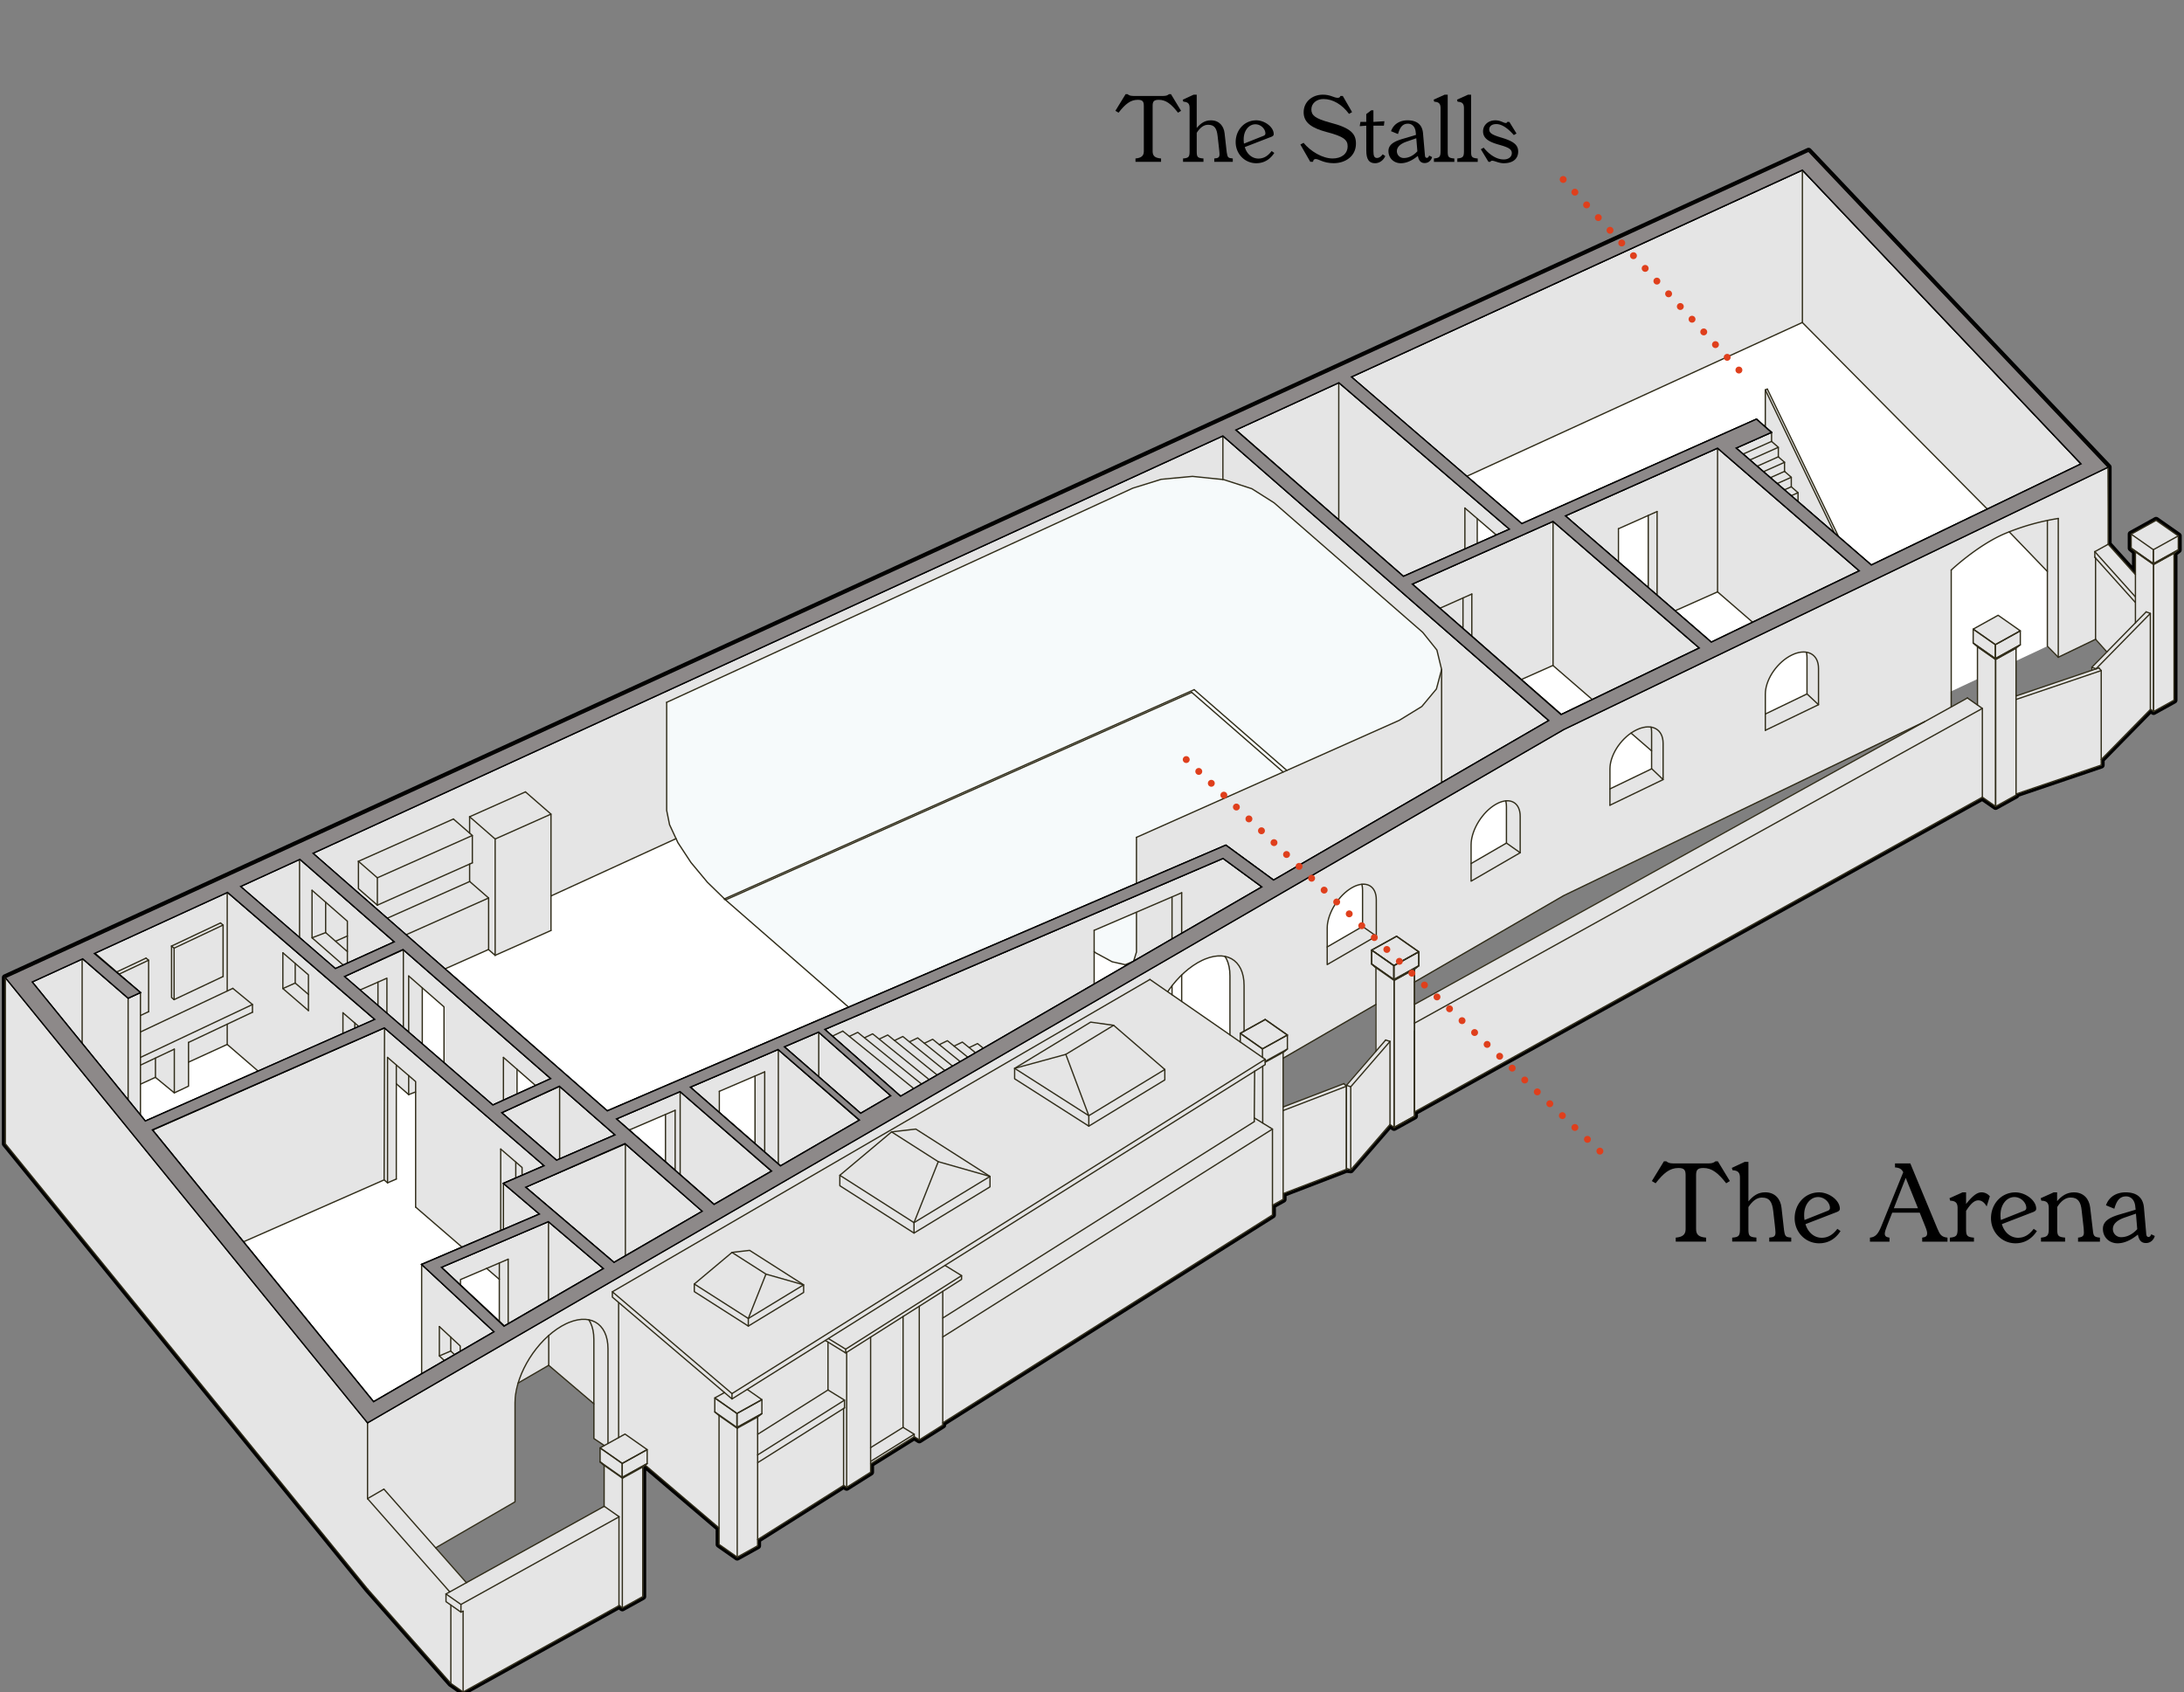 <svg xmlns="http://www.w3.org/2000/svg" viewBox="0 0 2530 1960.28"><rect x="0" y="0" width="2530" height="1960.28" fill="#808080" stroke="none"/><defs><style>.cls-1{isolation:isolate;}.cls-2{mix-blend-mode:multiply;}.cls-3{fill:#fff;}.cls-4{fill:#e5e5e5;}.cls-5{fill:#f6fafb;}.cls-10,.cls-11,.cls-6,.cls-7,.cls-9{fill:none;}.cls-6{stroke:#312d1a;stroke-linejoin:round;}.cls-10,.cls-11,.cls-6,.cls-9{stroke-linecap:round;}.cls-6,.cls-7,.cls-8{stroke-width:1.5px;}.cls-7,.cls-8{stroke:#000;}.cls-10,.cls-11,.cls-7,.cls-8,.cls-9{stroke-miterlimit:10;}.cls-8{fill:#8d8989;}.cls-10,.cls-11,.cls-9{stroke:#df3f1c;stroke-width:8px;}.cls-10{stroke-dasharray:0 20.02;}.cls-11{stroke-dasharray:0 20;}</style></defs><g class="cls-1"><g id="groundoutine"><g class="cls-2"><path d="M2095.08,175.23l347.07,366v89.34l31.59,35.12V639.23L2468.8,635v-16.2l28.88-16,25.7,18V637l-4.94,3.83V811.18l-23.66,13.11-3.62-2.54L2434.1,880v6.43l-98.66,33.47v1.29l-23.66,13.12-15.37-10.69-657.79,364.61V1293L1615,1306.15l-4.78-3.34-45.43,52.47-5-.61-73.34,28.18v6.62l-12.36,6.85v11.24l-381.93,240.86V1651L1065,1668.12l-5.93-3.65-50.46,31.5,0,9.61-27.74,17.49-3.58-2.2-99.56,62.78v7.22L854,1804l-21-14.74.06-19-85.72-73-2.72,2.45v150l-23.66,13.11-3.67-2.75-180.78,100.2-14.19-9.94-96.52-109.46L6.17,1325.07V1132.61L2095.08,175.23m0-4a4,4,0,0,0-1.67.37L4.5,1129a4,4,0,0,0-2.33,3.64v192.46a4,4,0,0,0,.9,2.52L422.65,1843.4l.11.13L519.28,1953a3.86,3.86,0,0,0,.71.63l14.18,9.94a4,4,0,0,0,4.24.22l178.51-99,1.6,1.2a4,4,0,0,0,2.4.8,4.09,4.09,0,0,0,1.94-.5l23.65-13.11a4,4,0,0,0,2.07-3.5v-146.1L829,1772.09l0,17.13a4,4,0,0,0,1.7,3.29l21,14.74a4,4,0,0,0,2.3.73,4.09,4.09,0,0,0,1.94-.5l23.66-13.12a4,4,0,0,0,2.06-3.49v-5l95.58-60.28,1.46.9a4.07,4.07,0,0,0,2.1.59,4,4,0,0,0,2.13-.61l27.75-17.5a4,4,0,0,0,1.86-3.38v-7.39l46.48-29,3.82,2.35a4,4,0,0,0,4.23,0l27.18-17.14a4,4,0,0,0,1.86-3.38v-.35L1476.18,1411a4,4,0,0,0,1.87-3.39v-8.88l10.3-5.71a4,4,0,0,0,2.06-3.5v-3.87l69.85-26.84,4,.49.48,0a4,4,0,0,0,3-1.39l43.08-49.74,1.82,1.28a4,4,0,0,0,4.23.22l23.66-13.11a4,4,0,0,0,2.06-3.49v-2.48l653.55-362.26,13.33,9.26a4,4,0,0,0,4.22.21l23.66-13.12a3.93,3.93,0,0,0,1.68-1.79l96.32-32.67a4,4,0,0,0,2.72-3.79v-4.8L2491.64,827l.85.59a4,4,0,0,0,2.29.73,4.06,4.06,0,0,0,1.94-.5l23.66-13.11a4,4,0,0,0,2.06-3.5V642.82l3.39-2.63a4,4,0,0,0,1.55-3.16v-16.2a4,4,0,0,0-1.7-3.28l-25.7-18a4,4,0,0,0-2.3-.72,4,4,0,0,0-1.94.5l-28.88,16a4,4,0,0,0-2.06,3.5V635a4,4,0,0,0,1.41,3.05l3.53,3v14.16L2446.15,629v-87.8a4,4,0,0,0-1.1-2.75L2098,172.48a4,4,0,0,0-2.9-1.25Z"/></g></g><g id="ground-floor"><polyline class="cls-3" points="2371.73 748.64 2069.15 890.71 1398.86 1234.49 804.3 1536.31 669.19 1489.31 432.75 1623.95 37.3 1137.67 200.21 1078.94 356.29 984.49 2106.6 194.82 2203.36 304.55 2405.94 508.07 2371.73 748.64"/></g><g id="lower-fill"><g class="cls-2"><path class="cls-4" d="M2498.13,602.94l-28.88,16v16.2l4.94,4.19v26.44l-31.59-35.12-1.44-89.45-346.08-366L6.36,1132.61,6.22,1325l420,516,96.52,109.47,14.19,9.93,180.78-100.2,3.67,2.75L745,1849.83v-150l2.72-2.45,85.73,73-.06,19,21,14.74L878.11,1791v-7.22L977.67,1721l3.58,2.2,27.74-17.49v-9.61l50.47-31.5,5.93,3.65,27.17-17.14v-2.56l381.93-240.86v-11.24l12.36-6.85V1383l73.34-28.17,5,.6,45.43-52.47,4.78,3.34,23.66-13.11v-4.83l657.79-364.61,15.37,10.69,23.66-13.12V920l98.66-33.47v-6.43l57.06-58.23,3.62,2.54,23.66-13.11V641l4.94-3.83v-16.2ZM489.42,1144.7l24.94,22.15-.36,64.48-24.58-22.4ZM162.7,1292v-36l17.36-7.81,21.87,18,16.45-7.94v-27.61L262.94,1210l36.35,31.15-130.71,57.54Zm325.75,299.69L431.76,1624,282.34,1438.7l162.93-71.76,4,3.42,9.7-4.4-.82-110.36,14.33,12.53,8.31-3,.73,133.33,53.76,46.43L488.45,1465Zm74.2-122.26,14.8,12.77v48.45l-45-41.86v-6.34Zm137.62,228.33.05,47.29-159.59,88.67-35.58-40.36,91.91-53.27v-114.8l.25-5.8.45-4,1.07-6,1.53-6.07.33-1,35.23-20.6,52.45,44.7,0,40.2,11.92,8-4.75,2.88v16.2ZM598,1267.44v-28.62l21.54,18.84Zm172,78.83-24.79-21.91-15-15,39.82-18.25Zm103.75-21.42-41.4-36v-24.45l41.4-17.78ZM702.39,1287l-188-164.44,50.56-22.44,7.68,6.69,64.68-28.8.33-18.85v-21.26l144.88-66.4,2.17,4.66,15.08,23,19,22.85,21.07,20.54-.91-.76,143.15,125.13Zm565.1-146.89v-37.55l3.49,2,17.07,9.75,14.82,3.23,10.1-3.77Zm156.65,58.75-72.13-50,1.49-2.24,4.06-5.42,4.32-5.17,4.56-4.89,4.79-4.55,5-4.2,5.15-3.78,5.3-3.35,5.3-2.8,3.45-1.52,5-1.78,4.85-1.18,4.64-.6,4.4,0,3.94.51.21,0,1.76,3.17,1.67,4.14,1.23,4.61.75,5.06.25,5.52Zm112.65-123.55.14-3.06.23-2.09.57-3.17.8-3.2,1-3.21,1.25-3.21,1.45-3.18,1.65-3.14,1.82-3.06,2-3,2.14-2.86,2.28-2.74,2.41-2.58,2.53-2.4,2.62-2.22,2.72-2,2.8-1.76,2.8-1.48,1.82-.8,2.66-.94,2.56-.63,1.83-.23.32,1.19.39,2.68.14,2.9v42.1l-41,23.74Zm22.23,182-2.83-1.93-70.44,27v-56.48l107.36-62.17.14,54.09Zm464-854.07,64.41-29.5,214.26,216.13-134.57,64.65-37.8-32.73-83-171-2.31,1-.09,42.66-9.81-8.92L1762.26,606.57l-61.63-54.86Zm69.65,358.55v42.09l-48.27,23.27V803.9l.15-3.06.26-2.07.61-3.13.87-3.16,1.12-3.16,1.35-3.13,1.57-3.1,1.78-3,2-2.95,2.15-2.86,2.32-2.74,2.47-2.6,2.61-2.44,2.73-2.26,2.85-2.06,2.95-1.85,3-1.6,3-1.32,2-.7,2.88-.78,2.77-.48,2.65-.17,2.52.12.91.15.17.61.43,2.7Zm-63.35-40.9-47.85,23.07-42-36.28,49.26-21.94ZM1874,863.86l2.15-2.85,2.32-2.74,2.47-2.6,2.61-2.44,2.73-2.26,2.48-1.8,23.82,20.65V890.6l-48.27,23.27v-23.2l.15-3.06.25-2.07.62-3.14.87-3.15,1.12-3.16,1.35-3.13,1.57-3.1,1.78-3ZM1873.94,651V612.66l34.51-15.48v83.43Zm-30.12,159.27L1808,827.55l-46.24-40.44L1798.43,771ZM1712.43,951.35l2-3,2.14-2.86,2.28-2.73,2.41-2.58,2.53-2.41,2.62-2.21,2.72-2,2.8-1.77,2.8-1.47,1.82-.81,2.66-.94,2.56-.62,1.83-.24.32,1.2.39,2.67.14,2.91v42.1l-41,23.74V978.67l.14-3.07.23-2.08.57-3.17.8-3.2,1-3.22,1.25-3.21,1.45-3.18,1.65-3.13Zm-1.82-321.78V600.72l22.12,19ZM1638,1163.51v-25.86l172.46-100L2229,835.89ZM2422.61,773v3.46l-87.83,29.82V750.94l5-4-.19-16.2L2314,712.78l-28.89,16-.35,16.19,5.49,4.61-.2,67.08-11.59-8-18.81,10.25V660.32s30.4-28.68,62-42.18c1.72-.74,3.45-1.45,5.16-2.13L2371,662l-.11,86.46,12.69,12.86,43.27-20.55L2440,755.16Z"/></g></g><g id="cove"><polygon class="cls-5" points="1664.53 753.07 1648.13 732.62 1475.89 582.48 1450.16 566.19 1417.6 555.66 1381.42 551.9 1345.14 555.31 1312.33 565.52 772.3 813.69 772.3 938.87 775.64 955.46 785.32 976.25 800.4 999.2 819.41 1022.05 839.13 1041.39 983.05 1166.85 1316.5 1023.62 1316.5 970.11 1486.44 894.43 1620.92 834.54 1647.06 818.5 1663.97 798.21 1669.99 775.67 1664.53 753.07"/><polygon class="cls-5" points="1267.49 1102.54 1269.39 1104 1288.39 1114.28 1303.48 1117.63 1313.16 1113.73 1316.5 1102.96 1316.5 1057.44 1266.88 1077.83 1267.49 1102.54"/></g><g id="Lower"><line class="cls-6" x1="6.17" y1="1132.61" x2="2095.08" y2="175.23"/><line class="cls-6" x1="36.76" y1="1137.15" x2="2087.93" y2="197.07"/><line class="cls-6" x1="1699.05" y1="551.82" x2="2087.69" y2="373.7"/><line class="cls-6" x1="638.27" y1="1037.99" x2="783.15" y2="971.59"/><line class="cls-6" x1="218.39" y1="1230.54" x2="263.21" y2="1210"/><line class="cls-6" x1="163.03" y1="1255.92" x2="180.06" y2="1248.11"/><polyline class="cls-6" points="1352.67 1148.98 1354.16 1146.75 1358.22 1141.32 1362.54 1136.15 1367.1 1131.27 1371.89 1126.71 1376.86 1122.52 1382.01 1118.73 1387.31 1115.38 1392.61 1112.59 1396.06 1111.06 1401.1 1109.29 1405.95 1108.1 1410.59 1107.51 1414.99 1107.48 1418.93 1107.99 1419.14 1108.02 1423 1109.1 1426.56 1110.73 1429.79 1112.88 1432.66 1115.54 1435.16 1118.71 1437.26 1122.37 1438.93 1126.51 1440.15 1131.12 1440.91 1136.18 1441.16 1141.7 1441.16 1194.7"/><line class="cls-6" x1="425.76" y1="1648.42" x2="425.76" y2="1736.21"/><polyline class="cls-6" points="2442.15 541.21 2297.77 610.8 2260.34 628.84 2045.01 732.63 2040.55 734.78 1835.61 833.56 1815.52 843.24 1811.42 845.22 1745.1 883.66 1739.7 886.79 1733.7 890.27 1594.33 971.06 1578.41 980.28 1573.01 983.42 1567.01 986.9 1561.26 990.23 1555.64 993.49 1389.4 1089.84 1382.84 1093.65 1376.76 1097.17 1370.96 1100.54 720.78 1477.41 685.37 1497.94 672.38 1505.47 616.62 1537.79 598.67 1548.19 596.61 1549.39 444.04 1637.83 425.76 1648.42"/><line class="cls-6" x1="635.47" y1="1581.86" x2="600.24" y2="1602.28"/><polyline class="cls-6" points="1357.71 1087.8 655.31 1494.95 432.75 1623.95"/><polyline class="cls-6" points="2410.73 537.46 2285.47 597.83 1795.88 833.81 1408.49 1058.36 1401.37 1062.49 1392.16 1067.83 1383.64 1072.77 1357.71 1087.8"/><polyline class="cls-6" points="425.76 1648.42 131.21 1286.32 17.17 1146.13 6.17 1132.61"/><polyline class="cls-6" points="425.76 1840.88 6.17 1325.07 6.17 1132.61"/><polyline class="cls-6" points="432.75 1623.95 150.8 1277.34 36.76 1137.15"/><line class="cls-6" x1="2427.54" y1="646.29" x2="2427.54" y2="740.64"/><polyline class="cls-6" points="2095.08 175.23 2429.85 528.24 2442.15 541.21 2442.15 630.55"/><polyline class="cls-6" points="1593.91 1163.68 1537.45 1196.4 1486.41 1225.99"/><polyline class="cls-6" points="2229.68 836 1811.42 1037.6 1638.61 1137.77"/><line class="cls-6" x1="2087.93" y1="197.07" x2="2410.73" y2="537.46"/><line class="cls-6" x1="2087.95" y1="373.71" x2="2302.3" y2="589.93"/><line class="cls-6" x1="2087.94" y1="197.07" x2="2087.94" y2="373.7"/><line class="cls-6" x1="2260.34" y1="660.43" x2="2260.34" y2="819"/><polyline class="cls-6" points="2371.73 602.94 2371.73 688.71 2371.73 748.64 2384.35 761.45"/><line class="cls-6" x1="2427.54" y1="740.64" x2="2384.35" y2="761.45"/><polyline class="cls-6" points="704.31 1672.23 704.31 1657.1 704.31 1562.72 704.05 1557.21 703.3 1552.15 702.08 1547.54 700.41 1543.4 698.31 1539.74 695.81 1536.57 692.94 1533.9 689.71 1531.75 686.15 1530.13 682.29 1529.04 682.08 1529.02 678.14 1528.51 673.74 1528.53 669.1 1529.13 664.25 1530.31 659.21 1532.09 655.76 1533.61 650.46 1536.41 645.16 1539.76 640.01 1543.54 635.03 1547.74 630.25 1552.29 625.69 1557.18 621.37 1562.35 617.31 1567.77 613.55 1573.4 610.1 1579.21 606.98 1585.14 604.23 1591.16 601.87 1597.24 599.91 1603.33 598.38 1609.4 597.31 1615.4 596.87 1619.35 596.61 1625.15 596.61 1739.95 504.7 1793.22"/><line class="cls-6" x1="444.73" y1="1725.21" x2="425.76" y2="1736.21"/><line class="cls-6" x1="2327.51" y1="616.12" x2="2371.73" y2="662.04"/><line class="cls-6" x1="1926.58" y1="903.19" x2="1864.99" y2="932.87"/><line class="cls-6" x1="2106.6" y1="816.42" x2="2045.01" y2="846.11"/><line class="cls-6" x1="2093.28" y1="803.94" x2="2045.01" y2="827.21"/><line class="cls-6" x1="1913.26" y1="890.71" x2="1864.99" y2="913.98"/><polyline class="cls-6" points="699.87 1674.55 687.95 1666.59 687.95 1551.79 687.7 1546.28 686.95 1541.21 685.72 1536.6 684.05 1532.46 682.08 1529.02"/><polyline class="cls-6" points="1418.93 1107.99 1420.9 1111.18 1422.57 1115.32 1423.8 1119.93 1424.55 1125 1424.8 1130.51 1424.8 1198.95"/><polyline class="cls-6" points="1577.56 1024.47 1577.88 1025.66 1578.27 1028.34 1578.41 1031.24 1578.41 1073.34 1537.45 1097.08"/><polyline class="cls-6" points="1744.25 927.85 1744.57 929.04 1744.97 931.72 1745.1 934.62 1745.1 976.72 1704.15 1000.46"/><polyline class="cls-6" points="2384.35 600.66 2384.35 742.55 2384.35 761.45"/><polyline class="cls-6" points="2045.01 846.11 2045.01 827.21 2045.01 804.01 2045.16 800.95 2045.42 798.88 2046.03 795.75 2046.9 792.59 2048.02 789.43 2049.37 786.3 2050.94 783.2 2052.72 780.16 2054.7 777.21 2056.85 774.35 2059.17 771.61 2061.64 769.01 2064.25 766.57 2066.98 764.31 2069.83 762.25 2072.78 760.4 2075.81 758.8 2078.83 757.48 2080.81 756.78 2083.69 756 2086.46 755.52 2089.11 755.35 2091.63 755.47 2092.54 755.62 2094 755.88 2096.21 756.57 2098.25 757.53 2100.09 758.77 2101.74 760.26 2103.17 762.01 2104.37 764.01 2105.32 766.24 2106.02 768.71 2106.45 771.41 2106.6 774.33 2106.6 816.42 2093.28 803.94 2093.28 761.85 2093.14 758.93 2092.71 756.23 2092.54 755.62"/><polyline class="cls-6" points="1864.99 932.87 1864.99 913.98 1864.99 890.78 1865.14 887.72 1865.39 885.65 1866.01 882.51 1866.88 879.36 1868 876.2 1869.35 873.07 1870.92 869.97 1872.7 866.93 1874.68 863.97 1876.83 861.12 1879.15 858.38 1881.62 855.78 1884.23 853.34 1886.96 851.08 1889.81 849.01 1892.76 847.17 1895.78 845.57 1898.81 844.25 1900.79 843.55 1903.67 842.77 1906.44 842.29 1909.09 842.12 1911.61 842.24 1912.51 842.39 1913.98 842.65 1916.19 843.34 1918.23 844.3 1920.07 845.53 1921.72 847.03 1923.15 848.78 1924.34 850.77 1925.3 853.01 1926 855.48 1926.43 858.18 1926.58 861.1 1926.58 903.19 1913.26 890.44 1913.26 848.34 1913.12 845.43 1912.69 842.73 1912.51 842.12"/><polyline class="cls-6" points="1537.45 1117.5 1537.45 1097.08 1537.45 1075.4 1537.59 1072.34 1537.82 1070.25 1538.39 1067.08 1539.19 1063.88 1540.23 1060.67 1541.48 1057.46 1542.93 1054.28 1544.58 1051.14 1546.4 1048.08 1548.39 1045.11 1550.53 1042.25 1552.81 1039.51 1555.22 1036.93 1557.75 1034.53 1560.37 1032.31 1563.09 1030.31 1565.89 1028.55 1568.69 1027.07 1570.51 1026.27 1573.17 1025.33 1575.73 1024.7 1577.56 1024.47 1578.18 1024.39 1580.51 1024.37 1582.7 1024.66 1584.74 1025.23 1586.62 1026.09 1588.32 1027.22 1589.84 1028.63 1591.16 1030.3 1592.27 1032.23 1593.15 1034.42 1593.8 1036.85 1594.19 1039.53 1594.33 1042.43 1594.33 1084.53 1537.45 1117.5"/><polyline class="cls-6" points="1704.15 1020.87 1704.15 1000.46 1704.15 978.78 1704.28 975.72 1704.52 973.63 1705.08 970.46 1705.89 967.26 1706.92 964.05 1708.17 960.84 1709.62 957.66 1711.27 954.52 1713.09 951.46 1715.08 948.49 1717.22 945.63 1719.5 942.89 1721.91 940.31 1724.44 937.91 1727.07 935.69 1729.79 933.69 1732.58 931.93 1735.38 930.45 1737.2 929.65 1739.86 928.71 1742.43 928.08 1744.25 927.85 1744.88 927.77 1747.2 927.75 1749.39 928.04 1751.43 928.61 1753.31 929.47 1755.02 930.6 1756.53 932.01 1757.85 933.68 1758.96 935.61 1759.84 937.8 1760.49 940.23 1760.89 942.9 1761.02 945.81 1761.02 987.91 1704.15 1020.87"/><polyline class="cls-6" points="1315.76 1112.11 1313.16 1113.73 1303.48 1117.63 1288.39 1114.28 1269.39 1104 1267.49 1102.54"/><polyline class="cls-6" points="772.3 813.69 1312.33 565.52 1345.14 555.31 1381.42 551.9 1417.6 555.66 1450.16 566.19 1475.89 582.48 1648.13 732.62 1664.53 753.07 1669.99 775.67 1669.99 908.51"/><line class="cls-6" x1="1380.51" y1="802.08" x2="840.48" y2="1042.59"/><line class="cls-6" x1="1380.51" y1="802.08" x2="1486.44" y2="894.43"/><polyline class="cls-6" points="840.48 1042.59 819.41 1022.05 800.4 999.2 785.32 976.25 775.64 955.46 772.3 938.87 772.3 813.69"/><polyline class="cls-6" points="1669.99 775.67 1663.97 798.21 1647.06 818.5 1620.92 834.54 1486.44 894.43 1316.5 970.11"/><polyline class="cls-6" points="1316.5 1057.44 1316.5 1102.96 1313.16 1113.73"/><line class="cls-6" x1="1316.5" y1="970.11" x2="1316.5" y2="1023.62"/><line class="cls-6" x1="839.13" y1="1041.39" x2="1383.37" y2="799.01"/><line class="cls-6" x1="983.05" y1="1166.85" x2="839.13" y2="1041.39"/><line class="cls-6" x1="1383.37" y1="799.01" x2="1490.67" y2="892.55"/><line class="cls-6" x1="1638.61" y1="1163.62" x2="2279.09" y2="808.61"/><line class="cls-6" x1="2296.41" y1="923.6" x2="1638.62" y2="1288.21"/><line class="cls-6" x1="1638.62" y1="1288.21" x2="1638.62" y2="1194.5"/><polyline class="cls-6" points="2279.09 808.61 2296.41 820.75 2296.41 923.6"/><polyline class="cls-6" points="1638.61 1185.36 2294.73 821.68 2296.41 820.75"/><polyline class="cls-6" points="703.38 1286.98 1420.09 979.12 1475.34 1019.62"/><polyline class="cls-6" points="714.09 1296.34 833.27 1245.15 1357.71 1019.88 1416.83 994.49 1461.81 1027.46"/><line class="cls-6" x1="1332.1" y1="1134.73" x2="1465.62" y2="1227.22"/><line class="cls-6" x1="729.52" y1="1309.84" x2="729.52" y2="1308.91"/><line class="cls-6" x1="724.46" y1="1454.86" x2="724.46" y2="1325.22"/><line class="cls-6" x1="782.1" y1="1355.87" x2="782.1" y2="1286.33"/><line class="cls-6" x1="833.27" y1="1288.8" x2="833.27" y2="1264.35"/><line class="cls-6" x1="885.85" y1="1334.64" x2="885.85" y2="1241.77"/><line class="cls-6" x1="1267.49" y1="1077.83" x2="1267.49" y2="1140.09"/><line class="cls-6" x1="1357.71" y1="1142" x2="1357.71" y2="1152.47"/><line class="cls-6" x1="1357.71" y1="1039.08" x2="1357.71" y2="1087.8"/><line class="cls-6" x1="874.67" y1="1324.85" x2="874.67" y2="1246.57"/><line class="cls-6" x1="770.92" y1="1346.27" x2="770.92" y2="1291.13"/><line class="cls-6" x1="1368.89" y1="1129.56" x2="1368.89" y2="1160.22"/><line class="cls-6" x1="1368.89" y1="1034.28" x2="1368.89" y2="1081.32"/><polyline class="cls-6" points="729.52 1308.91 770.92 1291.13 782.1 1286.33"/><polyline class="cls-6" points="833.27 1264.35 874.67 1246.57 885.85 1241.77"/><polyline class="cls-6" points="1267.49 1077.83 1357.71 1039.08 1368.89 1034.28"/><polyline class="cls-6" points="347 995.13 391.12 1033.71 502.93 1131.49 597.19 1213.92 612.95 1227.71 731.1 1331.03"/><line class="cls-6" x1="347" y1="1087.08" x2="347" y2="995.13"/><line class="cls-6" x1="362.03" y1="988.46" x2="746.13" y2="1324.36"/><line class="cls-6" x1="731.11" y1="1331.04" x2="813.29" y2="1402.91"/><line class="cls-6" x1="746.13" y1="1324.36" x2="826.92" y2="1395.01"/><polyline class="cls-6" points="402.4 1115.93 402.4 1102.46 402.4 1067.23 377.23 1045.22 361.47 1031.43"/><line class="cls-6" x1="583.18" y1="1225.04" x2="583.18" y2="1274.63"/><polyline class="cls-6" points="361.47 1031.43 361.47 1086.48 397.6 1118.08"/><line class="cls-6" x1="473.42" y1="1196.24" x2="473.42" y2="1130.71"/><line class="cls-6" x1="473.42" y1="1268.13" x2="473.42" y2="1246.12"/><line class="cls-6" x1="473.42" y1="1268.13" x2="459.09" y2="1255.6"/><line class="cls-6" x1="598.94" y1="1238.82" x2="598.94" y2="1267.44"/><line class="cls-6" x1="489.18" y1="1209.85" x2="489.18" y2="1144.49"/><polyline class="cls-6" points="402.4 1102.46 377.23 1080.45 377.23 1045.22"/><polyline class="cls-6" points="473.42 1130.71 489.18 1144.49 514.35 1166.5 514.35 1231.58"/><polyline class="cls-6" points="583.18 1225.04 598.94 1238.82 620.48 1257.66"/><line class="cls-6" x1="1092.12" y1="1548.93" x2="1474.05" y2="1308.07"/><line class="cls-6" x1="1092.12" y1="1650.98" x2="1092.12" y2="1496.03"/><line class="cls-6" x1="1092.12" y1="1527.01" x2="1452.99" y2="1299.43"/><line class="cls-6" x1="1046.13" y1="1653.67" x2="1046.13" y2="1525.18"/><line class="cls-6" x1="1059.02" y1="1661.6" x2="1046.13" y2="1653.67"/><line class="cls-6" x1="1059.02" y1="1661.6" x2="1059.02" y2="1664.47"/><line class="cls-6" x1="1064.95" y1="1668.12" x2="1059.02" y2="1664.47"/><polyline class="cls-6" points="1453.18 1295.23 1474.05 1308.07 1474.05 1407.56 1092.12 1648.42"/><line class="cls-6" x1="877.9" y1="1694.43" x2="978.3" y2="1631.11"/><polyline class="cls-6" points="877.66 1685.58 978.3 1622.11 978.3 1631.11"/><line class="cls-6" x1="877.86" y1="1661.6" x2="959.16" y2="1610.32"/><line class="cls-6" x1="1064.95" y1="1668.12" x2="1092.12" y2="1650.98"/><line class="cls-6" x1="977.22" y1="1720.87" x2="877.66" y2="1783.65"/><polyline class="cls-6" points="1008.54 1549.02 1008.54 1705.58 980.8 1723.07"/><line class="cls-6" x1="1064.91" y1="1513.27" x2="1064.91" y2="1668.06"/><line class="cls-6" x1="959.72" y1="1550.8" x2="979.65" y2="1563.07"/><line class="cls-6" x1="1094.69" y1="1466.01" x2="1113.9" y2="1477.84"/><line class="cls-6" x1="956.19" y1="1553.01" x2="979.65" y2="1567.45"/><line class="cls-6" x1="959.16" y1="1610.32" x2="978.3" y2="1622.1"/><line class="cls-6" x1="977.22" y1="1720.87" x2="980.8" y2="1723.07"/><polyline class="cls-6" points="979.65 1567.45 1113.9 1482.22 1113.9 1477.84 979.65 1563.07 979.65 1567.45"/><line class="cls-6" x1="980.8" y1="1566.72" x2="980.8" y2="1723.07"/><line class="cls-6" x1="1008.54" y1="1677.13" x2="1046.13" y2="1653.67"/><line class="cls-6" x1="1008.95" y1="1692.85" x2="1059.02" y2="1661.6"/><line class="cls-6" x1="1008.56" y1="1695.97" x2="1059.02" y2="1664.47"/><line class="cls-6" x1="522.28" y1="1950.34" x2="425.76" y2="1840.88"/><line class="cls-6" x1="521.03" y1="1844.25" x2="425.76" y2="1736.21"/><line class="cls-6" x1="540.28" y1="1833.58" x2="444.73" y2="1725.21"/><line class="cls-6" x1="516.65" y1="1846.67" x2="699.83" y2="1745.14"/><line class="cls-6" x1="717.25" y1="1860.08" x2="536.47" y2="1960.28"/><line class="cls-6" x1="536.47" y1="1960.28" x2="536.47" y2="1866.58"/><line class="cls-6" x1="717.02" y1="1757.05" x2="717.02" y2="1859.66"/><line class="cls-6" x1="716.62" y1="1509.33" x2="716.62" y2="1665.4"/><line class="cls-6" x1="699.7" y1="1744.91" x2="717.02" y2="1757.05"/><polyline class="cls-6" points="536.47 1960.28 522.28 1950.34 522.28 1859.53"/><polyline class="cls-6" points="533.97 1867.72 533.97 1858.81 516.65 1846.67"/><polyline class="cls-6" points="536.47 1866.58 533.97 1867.72 522.28 1859.53 516.65 1855.59 516.65 1846.67"/><line class="cls-6" x1="533.97" y1="1858.81" x2="717.15" y2="1757.28"/><polyline class="cls-6" points="1349.35 1239.03 1261.3 1292.57 1261.3 1304.66"/><polyline class="cls-6" points="1261.3 1304.66 1175.37 1249.8 1175.37 1237.71 1263.41 1184.17 1290.05 1187.85 1349.35 1239.03 1349.35 1251.11 1261.3 1304.66"/><polyline class="cls-6" points="1175.37 1237.71 1234.67 1221.53 1290.05 1187.85"/><polyline class="cls-6" points="1058.81 1428.56 972.87 1373.7 972.87 1361.62 1032.83 1311.34 1060.91 1308.07 1146.85 1362.93 1146.85 1375.01 1058.81 1428.56"/><line class="cls-6" x1="1086.89" y1="1345.85" x2="1058.81" y2="1416.48"/><polyline class="cls-6" points="1032.83 1311.34 1086.89 1345.85 1146.85 1362.93 1058.81 1416.47"/><polyline class="cls-6" points="1058.81 1428.56 1058.81 1416.47 972.87 1361.62"/><polyline class="cls-6" points="866.86 1536.31 804.3 1496.38 804.3 1487.58 847.95 1450.98 868.39 1448.6 930.95 1488.54 930.95 1497.33 866.86 1536.31"/><line class="cls-6" x1="887.3" y1="1476.1" x2="866.86" y2="1527.52"/><polyline class="cls-6" points="866.86 1527.52 930.95 1488.54 887.3 1476.1 847.95 1450.98"/><polyline class="cls-6" points="866.86 1536.31 866.86 1527.52 804.3 1487.58"/><line class="cls-6" x1="854" y1="1803.98" x2="854" y2="1654.69"/><line class="cls-6" x1="877.66" y1="1641.58" x2="877.66" y2="1790.87"/><line class="cls-6" x1="877.66" y1="1790.87" x2="854" y2="1803.98"/><polyline class="cls-6" points="854 1803.98 832.96 1789.24 832.96 1639.95"/><line class="cls-6" x1="720.92" y1="1862.83" x2="720.92" y2="1712.56"/><line class="cls-6" x1="699.83" y1="1745.14" x2="699.87" y2="1697.82"/><polyline class="cls-6" points="744.58 1699.73 744.58 1849.72 720.92 1862.83 717.02 1859.66"/><line class="cls-6" x1="608.92" y1="1375.39" x2="711.26" y2="1462.51"/><line class="cls-6" x1="583.18" y1="1370.95" x2="699.05" y2="1469.59"/><line class="cls-6" x1="747.3" y1="1697.28" x2="833.02" y2="1770.25"/><line class="cls-6" x1="635.58" y1="1581.74" x2="687.95" y2="1626.32"/><polyline class="cls-6" points="847.95 1620.73 1465.62 1233.43 1465.62 1227.22 847.95 1614.52"/><line class="cls-6" x1="488.45" y1="1591.66" x2="488.45" y2="1464.85"/><polyline class="cls-6" points="488.45 1464.85 566.15 1537.07 572.31 1542.8"/><polyline class="cls-6" points="511.32 1468.19 516.11 1472.65 518.92 1475.26 563.93 1517.13 574.16 1526.64 583.05 1534.91 584.32 1536.09"/><line class="cls-6" x1="608.92" y1="1375.39" x2="724.46" y2="1325.22"/><line class="cls-6" x1="583.18" y1="1370.95" x2="712.52" y2="1314.79"/><line class="cls-6" x1="588.67" y1="1458.83" x2="588.67" y2="1533.57"/><line class="cls-6" x1="635.65" y1="1547.17" x2="635.65" y2="1581.69"/><line class="cls-6" x1="578.44" y1="1463.2" x2="578.44" y2="1530.62"/><polyline class="cls-6" points="508.96 1536.87 512.8 1540.45 523.27 1550.18 533.15 1559.37 533.15 1565.75"/><polyline class="cls-6" points="526.78 1569.54 522.14 1565.23 522.14 1549.27"/><line class="cls-6" x1="448.94" y1="1370.36" x2="459.06" y2="1365.96"/><polyline class="cls-6" points="511.32 1468.19 600.42 1430.14 635.32 1415.23"/><polyline class="cls-6" points="588.67 1458.83 578.44 1463.2 533.43 1482.42 533.43 1488.76"/><line class="cls-6" x1="522.14" y1="1565.23" x2="508.96" y2="1570.86"/><polyline class="cls-6" points="514.87 1576.35 512.8 1574.44 508.96 1570.86 508.96 1536.87"/><polyline class="cls-6" points="488.45 1464.85 574.21 1428.22 624.91 1406.56"/><line class="cls-6" x1="709.38" y1="1496.56" x2="1332.1" y2="1134.73"/><polyline class="cls-6" points="847.95 1614.52 847.95 1620.73 757.21 1543.49 745.28 1533.33 709.38 1502.77 709.38 1496.57 745.28 1527.13 757.21 1537.28 847.95 1614.52"/><line class="cls-6" x1="977.22" y1="1631.79" x2="977.22" y2="1720.87"/><polyline class="cls-6" points="1175.37 1237.71 1261.3 1292.57 1234.67 1221.53"/><line class="cls-6" x1="959.17" y1="1554.84" x2="959.17" y2="1610.32"/><line class="cls-6" x1="1453.43" y1="1240.73" x2="1452.93" y2="1299.33"/><polyline class="cls-6" points="1070.73 1208.68 1080.42 1204.04 1112.36 1229.9"/><polyline class="cls-6" points="1053.66 1206.96 1063.1 1202.43 1103.51 1235.14"/><polyline class="cls-6" points="1105.13 1211.96 1114.82 1207.31 1130.14 1219.71"/><polyline class="cls-6" points="1122.73 1213.66 1132.42 1209.02 1139.17 1214.48"/><polyline class="cls-6" points="1088.06 1210.23 1097.5 1205.7 1121.2 1224.89"/><polyline class="cls-6" points="1018.67 1203.73 1028.37 1199.08 1085.68 1245.48"/><polyline class="cls-6" points="1001.46 1202.28 1010.9 1197.75 1076.45 1250.83"/><polyline class="cls-6" points="983.93 1200.67 993.62 1196.02 1067.63 1255.94"/><line class="cls-6" x1="976.32" y1="1194.57" x2="1058.59" y2="1261.18"/><line class="cls-6" x1="964.29" y1="1200.36" x2="976.21" y2="1194.64"/><polyline class="cls-6" points="1036.23 1205.45 1045.87 1200.82 1094.63 1240.3"/><line class="cls-6" x1="901.64" y1="1216.12" x2="995.67" y2="1298.09"/><line class="cls-6" x1="799.75" y1="1259.58" x2="904.23" y2="1350.66"/><line class="cls-6" x1="787.91" y1="1264.64" x2="893.63" y2="1356.8"/><line class="cls-6" x1="901.64" y1="1348.4" x2="901.64" y2="1216.12"/><line class="cls-6" x1="955.65" y1="1192.74" x2="1043.3" y2="1270.04"/><polyline class="cls-6" points="908.8 1212.94 948.45 1247.5 996.99 1289.82"/><line class="cls-6" x1="948.45" y1="1195.88" x2="1031.9" y2="1269.48"/><line class="cls-6" x1="948.45" y1="1247.5" x2="948.45" y2="1195.88"/><line class="cls-6" x1="996.99" y1="1289.82" x2="1031.9" y2="1269.48"/><line class="cls-6" x1="635.38" y1="1415.39" x2="635.38" y2="1506.34"/><line class="cls-6" x1="526.64" y1="1260.91" x2="621.37" y2="1342.71"/><line class="cls-6" x1="621.37" y1="1342.71" x2="630.36" y2="1350.46"/><line class="cls-6" x1="635.8" y1="1336.44" x2="644.79" y2="1344.2"/><polyline class="cls-6" points="263.21 1033.46 344.83 1103.93 360.12 1117.14 466.18 1208.71 526.64 1260.91"/><polyline class="cls-6" points="277.47 1027.05 344.83 1085.2 635.8 1336.44"/><line class="cls-6" x1="263.21" y1="1148.11" x2="263.21" y2="1033.46"/><polyline class="cls-6" points="299.29 1241.15 263.21 1210 263.21 1186.53"/><line class="cls-6" x1="448.8" y1="1370.24" x2="444.98" y2="1366.94"/><line class="cls-6" x1="535.23" y1="1444.87" x2="481.47" y2="1398.44"/><line class="cls-6" x1="578.44" y1="1482.17" x2="563.65" y2="1469.4"/><line class="cls-6" x1="583.18" y1="1370.95" x2="583.18" y2="1424.55"/><line class="cls-6" x1="580.04" y1="1331.2" x2="580.04" y2="1425.73"/><line class="cls-6" x1="597.49" y1="1346.27" x2="597.49" y2="1364.74"/><polyline class="cls-6" points="357.29 1170.81 357.29 1152.09 357.29 1129.4 341.99 1116.19 327.68 1103.84"/><line class="cls-6" x1="397.27" y1="1198.02" x2="397.27" y2="1173.36"/><polyline class="cls-6" points="357.29 1170.81 327.68 1145.25 327.68 1103.84"/><polyline class="cls-6" points="357.29 1152.09 341.99 1138.88 341.99 1116.19"/><line class="cls-6" x1="411.01" y1="1191.97" x2="411.01" y2="1185.29"/><polyline class="cls-6" points="580.04 1331.2 594.35 1343.56 604.8 1352.58 604.8 1361.56"/><polyline class="cls-6" points="397.27 1173.36 411.58 1185.71 416.19 1189.69"/><polyline class="cls-6" points="573.59 1106.79 573.59 972.01 544.02 946.23"/><line class="cls-6" x1="573.59" y1="972.01" x2="638.27" y2="943.2"/><line class="cls-6" x1="638.27" y1="1077.99" x2="573.59" y2="1106.79"/><line class="cls-6" x1="544.02" y1="946.23" x2="608.7" y2="917.42"/><polyline class="cls-6" points="608.7 917.42 638.27 943.2 638.27 1077.99"/><line class="cls-6" x1="544.02" y1="965.2" x2="544.02" y2="946.23"/><line class="cls-6" x1="544.02" y1="1021.25" x2="544.02" y2="1001.05"/><line class="cls-6" x1="573.59" y1="1106.79" x2="565.92" y2="1100.1"/><line class="cls-6" x1="566.03" y1="1099.97" x2="515.35" y2="1122.54"/><line class="cls-6" x1="470.19" y1="1083.05" x2="566.03" y2="1040.36"/><line class="cls-6" x1="448.32" y1="1063.92" x2="544.11" y2="1021.25"/><line class="cls-6" x1="388.69" y1="1090.47" x2="402.4" y2="1084.37"/><polyline class="cls-6" points="544.11 1021.25 566.03 1040.36 566.03 1099.97"/><line class="cls-6" x1="437.14" y1="1016.96" x2="547.17" y2="967.95"/><line class="cls-6" x1="415.22" y1="997.85" x2="525.25" y2="948.84"/><line class="cls-6" x1="547.17" y1="999.64" x2="437.14" y2="1048.64"/><polyline class="cls-6" points="437.14 1048.64 437.14 1016.96 415.22 997.85"/><polyline class="cls-6" points="437.14 1048.64 415.22 1029.54 415.22 997.85"/><polyline class="cls-6" points="525.25 948.84 547.17 967.95 547.17 999.64"/><line class="cls-6" x1="201.69" y1="1098.48" x2="258.41" y2="1071.7"/><line class="cls-6" x1="258.41" y1="1131.31" x2="201.69" y2="1158.09"/><polyline class="cls-6" points="201.69 1158.09 201.69 1098.48 198.72 1096.05"/><polyline class="cls-6" points="198.72 1096.05 224.25 1083.99 229.92 1081.31 255.44 1069.26"/><polyline class="cls-6" points="255.44 1069.26 258.41 1071.7 258.41 1131.31"/><polyline class="cls-6" points="201.69 1158.09 198.72 1155.65 198.72 1146.71 198.72 1137.77 198.72 1113.93 198.72 1104.99 198.72 1096.05"/><line class="cls-6" x1="172.16" y1="1172.04" x2="162.7" y2="1176.51"/><line class="cls-6" x1="138.05" y1="1128.54" x2="172.16" y2="1112.43"/><line class="cls-6" x1="148.5" y1="1156.6" x2="162.7" y2="1149.89"/><polyline class="cls-6" points="135.05 1126.12 137.99 1124.73 143.66 1122.05 169.19 1109.99"/><polyline class="cls-6" points="169.19 1109.99 172.16 1112.43 172.16 1172.04"/><polyline class="cls-6" points="95.15 1110.3 148.42 1156.43 148.42 1274.56"/><line class="cls-6" x1="95.15" y1="1208.93" x2="95.15" y2="1110.44"/><polyline class="cls-6" points="138.04 1128.54 162.7 1149.89 162.7 1291.97"/><line class="cls-6" x1="109.43" y1="1103.76" x2="138.05" y2="1128.54"/><line class="cls-6" x1="163.03" y1="1195.43" x2="269.7" y2="1145.05"/><polyline class="cls-6" points="162.7 1225.06 201.93 1206.53 218.39 1198.75 292.47 1163.77"/><polyline class="cls-6" points="162.7 1234 184.23 1223.83 201.93 1215.47"/><polyline class="cls-6" points="269.7 1145.05 292.47 1163.77 292.47 1172.71"/><polyline class="cls-6" points="201.88 1266.09 182.36 1250.04 180.09 1248.18 180.09 1225.78"/><polyline class="cls-6" points="218.39 1207.69 218.39 1226.5 218.39 1228.89 218.39 1249.42 218.39 1258.36 201.93 1266.13 201.93 1257.19 201.93 1215.47"/><polyline class="cls-6" points="218.39 1207.69 274.77 1181.07 292.47 1172.71"/><line class="cls-6" x1="1635.99" y1="676.68" x2="1989.66" y2="519.18"/><line class="cls-6" x1="1625.79" y1="667.75" x2="2034.76" y2="485.61"/><line class="cls-6" x1="2044.99" y1="451.76" x2="2047.3" y2="450.73"/><line class="cls-6" x1="1799.01" y1="770.91" x2="1762.4" y2="787.22"/><line class="cls-6" x1="1989.66" y1="685.69" x2="1940.39" y2="707.63"/><line class="cls-6" x1="1704.99" y1="737.02" x2="1704.99" y2="688.21"/><line class="cls-6" x1="1874.83" y1="612.57" x2="1874.83" y2="650.66"/><line class="cls-6" x1="1909.38" y1="597.18" x2="1909.38" y2="680.78"/><polyline class="cls-6" points="2034.76 485.61 2044.99 494.53 2044.99 451.75"/><line class="cls-6" x1="1694.76" y1="728.07" x2="1694.76" y2="692.76"/><line class="cls-6" x1="1919.61" y1="592.63" x2="1919.61" y2="689.64"/><polyline class="cls-6" points="1874.83 612.57 1909.38 597.18 1919.61 592.63"/><polyline class="cls-6" points="1668.01 704.68 1694.76 692.76 1704.99 688.21"/><line class="cls-6" x1="1565.04" y1="436.72" x2="1762.92" y2="606.68"/><line class="cls-6" x1="1550.86" y1="602.23" x2="1550.86" y2="443.22"/><polyline class="cls-6" points="1550.86 443.22 1711.27 580.98 1748.61 613.05"/><line class="cls-6" x1="1696.96" y1="588.55" x2="1696.96" y2="636.06"/><line class="cls-6" x1="1711.27" y1="600.83" x2="1711.27" y2="629.68"/><polyline class="cls-6" points="1696.96 588.55 1711.27 600.83 1733.39 619.83"/><line class="cls-6" x1="1799.09" y1="604.05" x2="1968.42" y2="750.65"/><polyline class="cls-6" points="1844.48 810.39 1799.09 771.09 1799.09 604.05"/><line class="cls-6" x1="1913.26" y1="869.93" x2="1889.5" y2="849.36"/><line class="cls-6" x1="1813.36" y1="597.65" x2="1982.3" y2="743.91"/><polyline class="cls-6" points="2153.82 661.29 1989.66 519.17 1989.66 685.69"/><line class="cls-6" x1="2011.23" y1="519.1" x2="2167.73" y2="654.58"/><line class="cls-6" x1="1989.66" y1="685.69" x2="2030.26" y2="720.84"/><line class="cls-6" x1="1416.63" y1="555.66" x2="1416.63" y2="504.66"/><line class="cls-6" x1="1416.63" y1="504.66" x2="1794.16" y2="834.81"/><line class="cls-6" x1="1431.66" y1="497.99" x2="1808.64" y2="827.66"/><polyline class="cls-6" points="2423.27 772.96 2447.75 748.01 2486.16 708.84"/><line class="cls-6" x1="2491.01" y1="710.68" x2="2486.18" y2="708.84"/><polyline class="cls-6" points="2428.04 774.87 2423.2 773.03 2423.2 776.52"/><polyline class="cls-6" points="2428.04 774.87 2491.01 710.68 2491.01 821.96 2434.1 879.98"/><line class="cls-6" x1="2335.44" y1="806.32" x2="2431.39" y2="773.77"/><line class="cls-6" x1="2434.1" y1="886.41" x2="2335.44" y2="919.88"/><line class="cls-6" x1="2335.44" y1="810.35" x2="2434.1" y2="776.88"/><line class="cls-6" x1="2434.1" y1="776.88" x2="2434.1" y2="886.41"/><line class="cls-6" x1="2431.39" y1="773.77" x2="2434.1" y2="776.88"/><polyline class="cls-6" points="2335.44 921.17 2311.78 934.29 2311.78 763.97 2335.44 750.85 2335.44 805.49"/><line class="cls-6" x1="2335.44" y1="805.49" x2="2335.44" y2="921.17"/><polyline class="cls-6" points="2290.74 816.78 2290.74 749.23 2311.78 763.97 2311.78 934.29 2296.45 923.55"/><polygon class="cls-6" points="2311.78 763.97 2311.49 763.03 2340.38 747.02 2335.44 750.85 2311.78 763.97"/><polygon class="cls-6" points="2290.74 749.23 2285.8 745.03 2311.49 763.03 2311.78 763.97 2290.74 749.23"/><polygon class="cls-6" points="2311.49 763.03 2311.49 746.83 2340.38 730.82 2340.38 747.02 2311.49 763.03"/><polygon class="cls-6" points="2285.8 745.03 2285.8 728.84 2311.49 746.83 2311.49 763.03 2285.8 745.03"/><polygon class="cls-6" points="2285.8 728.84 2314.68 712.82 2340.38 730.82 2311.49 746.83 2285.8 728.84"/><polygon class="cls-6" points="1614.95 1306.15 1614.95 1135.83 1638.61 1122.72 1638.61 1293.04 1614.95 1306.15"/><polygon class="cls-6" points="1614.95 1135.83 1614.67 1134.9 1643.55 1118.89 1638.61 1122.72 1614.95 1135.83"/><polygon class="cls-6" points="1593.91 1121.09 1588.97 1116.9 1614.67 1134.9 1614.95 1135.83 1593.91 1121.09"/><polygon class="cls-6" points="1614.67 1134.9 1614.67 1118.7 1643.55 1102.69 1643.55 1118.89 1614.67 1134.9"/><polygon class="cls-6" points="1588.97 1116.9 1588.97 1100.7 1614.67 1118.7 1614.67 1134.9 1588.97 1116.9"/><polygon class="cls-6" points="1588.97 1100.7 1617.85 1084.69 1643.55 1102.69 1614.67 1118.7 1588.97 1100.7"/><polyline class="cls-6" points="1614.95 1306.15 1614.95 1135.83 1614.67 1134.9 1614.67 1118.7 1588.97 1100.7"/><line class="cls-6" x1="1588.97" y1="1100.7" x2="1617.85" y2="1084.69"/><line class="cls-6" x1="1614.67" y1="1118.7" x2="1643.55" y2="1102.69"/><polyline class="cls-6" points="1617.85 1084.69 1643.55 1102.69 1643.55 1118.89 1638.61 1122.72 1638.61 1293.04"/><line class="cls-6" x1="1638.61" y1="1293.04" x2="1614.95" y2="1306.15"/><polyline class="cls-6" points="1593.91 1217.91 1593.91 1121.09 1588.97 1116.9 1588.97 1100.7"/><line class="cls-6" x1="1614.95" y1="1306.15" x2="1610.17" y2="1302.81"/><polyline class="cls-6" points="1465.62 1229.58 1491.35 1215.32 1486.41 1219.15 1465.65 1230.66"/><polygon class="cls-6" points="1436.77 1197.13 1465.65 1181.12 1491.35 1199.12 1462.46 1215.13 1436.77 1197.13"/><polyline class="cls-6" points="1462.46 1225.04 1462.46 1215.13 1436.77 1197.13"/><line class="cls-6" x1="1462.75" y1="1301.12" x2="1462.75" y2="1235.23"/><line class="cls-6" x1="1462.46" y1="1215.13" x2="1491.35" y2="1199.12"/><line class="cls-6" x1="1436.77" y1="1197.13" x2="1465.65" y2="1181.12"/><polyline class="cls-6" points="1465.65 1181.12 1491.35 1199.12 1491.35 1215.32 1486.41 1219.15 1486.41 1389.47"/><line class="cls-6" x1="1486.41" y1="1389.47" x2="1474.05" y2="1396.32"/><line class="cls-6" x1="1436.77" y1="1207.13" x2="1436.77" y2="1197.13"/><polyline class="cls-6" points="1564.74 1355.28 1564.74 1259.05 1610.2 1206.54"/><line class="cls-6" x1="1559.75" y1="1257.37" x2="1605.21" y2="1204.86"/><polyline class="cls-6" points="1559.75 1257.37 1559.75 1353.6 1564.74 1355.28 1610.2 1302.77 1610.2 1206.54"/><line class="cls-6" x1="1486.41" y1="1282.47" x2="1556.78" y2="1255.44"/><line class="cls-6" x1="1559.75" y1="1354.67" x2="1486.41" y2="1382.85"/><line class="cls-6" x1="1486.41" y1="1286.62" x2="1559.75" y2="1258.45"/><polyline class="cls-6" points="1556.78 1255.44 1559.75 1258.45 1559.75 1306.56 1559.75 1354.67"/><line class="cls-6" x1="1559.75" y1="1257.37" x2="1564.74" y2="1259.05"/><line class="cls-6" x1="1605.21" y1="1204.86" x2="1610.2" y2="1206.54"/><polygon class="cls-6" points="2494.78 824.29 2494.78 653.97 2518.44 640.86 2518.44 811.18 2494.78 824.29"/><polyline class="cls-6" points="2473.74 721.7 2473.74 639.23 2494.78 653.97 2494.78 824.29 2491.16 821.75"/><polygon class="cls-6" points="2494.78 653.97 2494.49 653.04 2523.38 637.03 2518.44 640.86 2494.78 653.97"/><polygon class="cls-6" points="2473.74 639.23 2468.8 635.04 2494.49 653.04 2494.78 653.97 2473.74 639.23"/><polygon class="cls-6" points="2494.49 653.04 2494.49 636.84 2523.38 620.83 2523.38 637.03 2494.49 653.04"/><polygon class="cls-6" points="2468.8 635.04 2468.8 618.84 2494.49 636.84 2494.49 653.04 2468.8 635.04"/><line class="cls-6" x1="2442.15" y1="630.55" x2="2426.69" y2="639.12"/><polyline class="cls-6" points="2468.8 618.84 2497.68 602.83 2523.38 620.83"/><line class="cls-6" x1="2442.19" y1="630.51" x2="2473.74" y2="665.67"/><line class="cls-6" x1="2426.69" y1="639.12" x2="2473.58" y2="691.38"/><line class="cls-6" x1="2426.69" y1="645.59" x2="2473.58" y2="697.86"/><line class="cls-6" x1="2427.54" y1="740.64" x2="2440.66" y2="755.27"/><line class="cls-6" x1="2426.69" y1="639.12" x2="2426.69" y2="645.59"/><line class="cls-6" x1="700.06" y1="1697.82" x2="695.12" y2="1693.63"/><polyline class="cls-6" points="721.11 1712.56 700.06 1697.82 695.12 1693.63"/><polygon class="cls-6" points="721.11 1712.56 720.82 1711.63 749.7 1695.62 744.76 1699.45 721.11 1712.56"/><polygon class="cls-6" points="720.82 1711.63 720.82 1695.43 749.7 1679.42 749.7 1695.62 720.82 1711.63"/><polygon class="cls-6" points="695.12 1693.63 695.12 1677.43 720.82 1695.43 720.82 1711.63 695.12 1693.63"/><polygon class="cls-6" points="695.12 1677.43 724.01 1661.42 749.7 1679.42 720.82 1695.43 695.12 1677.43"/><polygon class="cls-6" points="854 1654.69 853.72 1653.76 882.6 1637.75 877.66 1641.58 854 1654.69"/><polygon class="cls-6" points="853.72 1653.76 853.72 1637.56 882.6 1621.55 882.6 1637.75 853.72 1653.76"/><polygon class="cls-6" points="828.02 1635.76 828.02 1619.56 853.72 1637.56 853.72 1653.76 828.02 1635.76"/><polyline class="cls-6" points="865.61 1609.65 882.6 1621.55 853.72 1637.56 828.02 1619.56 839.26 1613.33"/><polyline class="cls-6" points="854 1654.69 832.96 1639.95 828.02 1635.76"/><path class="cls-6" d="M787.91,1360.91v-96.27"/><line class="cls-6" x1="2124.83" y1="617.12" x2="2044.99" y2="451.76"/><line class="cls-6" x1="2129.93" y1="621.86" x2="2047.32" y2="450.77"/><line class="cls-6" x1="2060.02" y1="518.25" x2="2027.16" y2="532.89"/><line class="cls-6" x1="2060.02" y1="529.24" x2="2035.54" y2="540.14"/><line class="cls-6" x1="2052.22" y1="511.39" x2="2019.27" y2="526.06"/><polyline class="cls-6" points="2052.22 511.38 2060.06 518.22 2060.06 528.76"/><line class="cls-6" x1="2052.11" y1="500.94" x2="2011.23" y2="519.1"/><line class="cls-6" x1="2052.22" y1="500.84" x2="2052.22" y2="511.39"/><line class="cls-6" x1="2045" y1="494.52" x2="2052.05" y2="500.67"/><line class="cls-6" x1="2075.04" y1="552.97" x2="2058.74" y2="560.23"/><line class="cls-6" x1="2075.04" y1="563.96" x2="2067.1" y2="567.5"/><line class="cls-6" x1="2067.24" y1="546.1" x2="2050.85" y2="553.4"/><polyline class="cls-6" points="2067.24 546.1 2075.08 552.93 2075.08 563.96"/><line class="cls-6" x1="2082.84" y1="570.83" x2="2075.04" y2="574.3"/><polyline class="cls-6" points="2075.04 563.96 2082.88 570.79 2082.88 581.13"/><line class="cls-6" x1="2067.14" y1="535.66" x2="2042.85" y2="546.47"/><line class="cls-6" x1="2067.24" y1="535.55" x2="2067.24" y2="546.1"/><line class="cls-6" x1="2060.02" y1="529.24" x2="2067.07" y2="535.39"/><line class="cls-6" x1="1761.02" y1="987.91" x2="1745.1" y2="976.72"/><line class="cls-6" x1="1594.33" y1="1084.53" x2="1578.41" y2="1073.34"/><polyline class="cls-6" points="416.59 1147.16 448.21 1133.24 448.21 1174.47"/><line class="cls-6" x1="168.58" y1="1298.69" x2="434.71" y2="1181.54"/><line class="cls-6" x1="445.47" y1="1190.83" x2="176.78" y2="1309.29"/><polyline class="cls-6" points="282.05 1438.69 444.98 1366.94 445.47 1190.84"/><line class="cls-6" x1="448.94" y1="1225.06" x2="448.94" y2="1370.36"/><line class="cls-6" x1="459.09" y1="1234" x2="459.09" y2="1365.96"/><line class="cls-6" x1="648.29" y1="1258.57" x2="581.05" y2="1289.17"/><line class="cls-6" x1="637.9" y1="1249.74" x2="570.77" y2="1280.29"/><polyline class="cls-6" points="398.52 1131.57 467.25 1100.29 467.25 1190.91"/><line class="cls-6" x1="456.76" y1="1091.15" x2="388.03" y2="1122.43"/><line class="cls-6" x1="437.83" y1="1137.81" x2="437.83" y2="1165.5"/><polyline class="cls-6" points="637.92 1249.72 648.29 1258.57 648.29 1342.68"/><polyline class="cls-6" points="448.94 1225.06 449.07 1225.17 464.62 1238.55 481.47 1253.05 481.47 1379.53 481.47 1398.44"/><line class="cls-6" x1="481.3" y1="1265.11" x2="473.42" y2="1268.13"/><line class="cls-6" x1="341.99" y1="1138.88" x2="327.68" y2="1145.25"/><line class="cls-6" x1="377.23" y1="1080.45" x2="361.47" y2="1086.48"/><path class="cls-6" d="M2384.35,600.66a268,268,0,0,0-62,17.59c-31.61,13.5-62,42.18-62,42.18"/></g><g id="lowerslice"><polygon class="cls-7" points="263.6 1033.85 109.29 1104.65 162.7 1149.89 148.42 1156.43 95.84 1110.82 37.3 1137.67 168.35 1298.78 434.13 1181 263.6 1033.85"/><polygon class="cls-7" points="608.92 1375.39 711.31 1462.55 813.54 1403.29 724.03 1324.85 608.92 1375.39"/><polygon class="cls-7" points="712.5 1314.77 648.03 1258.39 581.2 1289.11 644.77 1344.19 712.5 1314.77"/><polygon class="cls-7" points="511.32 1468.19 583.87 1536.44 699.1 1469.63 635.24 1415.27 511.32 1468.19"/><polygon class="cls-7" points="624.91 1406.48 583.18 1370.95 630.35 1350.46 445.23 1190.72 176.48 1308.91 432.75 1623.95 572.31 1542.8 488.45 1464.85 624.91 1406.48"/><polygon class="cls-7" points="466.88 1099.97 399.07 1131.31 570.94 1280.21 637.98 1249.6 466.88 1099.97 466.88 1099.97"/><polygon class="cls-7" points="1748.61 613.05 1551.05 443.37 1431.58 498.18 1625.79 667.75 1748.61 613.05"/><polygon class="cls-7" points="456.79 1091.14 347.45 995.53 278.74 1027.05 388.55 1122.19 456.79 1091.14"/><polygon class="cls-7" points="1635.99 676.68 1808.45 827.92 1968.51 750.73 1799.09 604.05 1635.99 676.68"/><polygon class="cls-7" points="1813.36 597.65 1982.5 743.98 2153.87 661.34 1989.66 519.17 1813.36 597.65"/><polygon class="cls-7" points="2087.93 197.07 1565.55 436.72 1762.92 606.68 2034.76 485.61 2052.11 500.94 2011.23 519.1 2167.78 654.63 2410.73 537.46 2087.93 197.07"/><polygon class="cls-7" points="714.09 1296.25 827.17 1395.39 893.92 1356.69 787.84 1264.58 714.09 1296.25"/><polygon class="cls-7" points="362.61 988.58 710.81 1293.37 703.5 1286.98 1420.09 979.12 1475.35 1019.63 1794.16 834.81 1416.63 505.04 362.61 988.58"/><polygon class="cls-7" points="995.67 1297.62 901.33 1215.85 799.66 1259.5 904.1 1350.79 995.67 1297.62"/><polygon class="cls-7" points="996.99 1289.82 1031.9 1269.48 948.25 1195.7 908.57 1212.74 996.99 1289.82"/><polygon class="cls-7" points="955.48 1192.59 953.23 1190.61 1043.31 1270.04 1461.83 1027.47 1416.83 994.49 955.48 1192.59"/><path class="cls-8" d="M2095.08,175.23,6.17,1132.61l419.59,515.81,1385.66-803.2,630.73-304ZM1551,443.37l197.57,169.68-122.82,54.7L1431.58,498.18ZM347.45,995.53l109.34,95.61-68.24,31-109.81-95.14Zm223.49,284.68-171.87-148.9L466.88,1100h0L638,1249.6ZM648,1258.39l64.47,56.38-67.73,29.42-63.57-55.08ZM37.3,1137.67l58.54-26.85,52.58,45.61,14.28-6.54-53.41-45.24,154.31-70.8L434.13,1181,168.35,1298.78ZM432.75,1624l-256.27-315,268.75-118.19,185.12,159.74L583.18,1371l41.73,35.53-136.46,58.37,83.86,78Zm151.11-87.51-72.54-68.25,123.92-52.92,63.86,54.36Zm127.45-73.89-102.39-87.16L724,1324.85l89.51,78.44Zm115.86-67.16-113.08-99.14,73.75-31.67,106.08,92.11ZM799.66,1259.5l101.67-43.65,94.34,81.77-91.57,53.17Zm148.59-63.8,83.65,73.78L997,1289.82l-88.42-77.08Zm95,74.34-87.82-77.45,461.35-198.1,45,33Zm432.05-250.41-55.26-40.51L703.5,1287,362.61,988.57,1416.63,505l377.53,329.77Zm333.1-191.71L1636,676.68l163.1-72.63,169.42,146.68Zm174-83.94L1813.36,597.65l176.3-78.48,164.21,142.17Zm28.73-224.88,40.88-18.16-17.35-15.33L1762.92,606.68l-197.37-170,522.38-239.65,322.8,340.39L2167.78,654.63Z"/></g><g id="lower-Annotate"><path d="M1979.49,1347.85c4.23,0,6.13-1.09,7.77-2.45H1990l13.91,22.9-4.23,2.59c-9.27-11.86-16.49-17.72-26.44-17.72-7.09,0-8.45,2.59-8.45,8.45v62.29c0,6.4,3,9.26,11.58,9.94v4.64h-35.16v-4.64c7.91-.68,11.45-3.54,11.45-9.81v-62.42c0-5.86-1.36-8.45-8.32-8.45-10.08,0-17.17,5.86-26.44,17.72l-4.36-2.59,14-22.9h2.73c1.63,1.36,3.54,2.45,7.9,2.45Z"/><path d="M2006.6,1433.85c7.91-.54,9-2.31,9-9.94v-59.57c0-5.45-1.91-8.31-8.59-8.58l-.82-2.73,15-7h4.22v45.8c5.59-6.55,11.18-10.5,19.49-10.5,11.72,0,17.72,8.18,18.81,17.58l3,26.58c1.09,7.09,1.91,7.77,8.31,8.31v4.64h-25.48v-4.64c5.45-.4,7.22-1.36,7.22-6,0-1.91-.41-4.91-.68-7.77l-1.91-16.9c-1.23-10.5-4.09-15.68-13.22-15.68-5.86,0-11,4-15.54,11v25.36c0,7.76.82,9.4,9.27,9.94v4.64H2006.6Z"/><path d="M2110.32,1434c7.77,0,13.36-4.09,18.13-10.36l3.68,2.59c-5.73,8.86-14,14.18-24.81,14.18-16,0-28.35-13-28.35-29,0-16.5,11.86-30,28.35-30,11.45,0,24,9.13,24,18.95,0,1.77-1,2.72-3.14,3.68l-36.66,14.17C2094.24,1427.58,2101.46,1434,2110.32,1434Zm6.81-31.21c1.78-.68,2.73-1.64,2.73-3.41,0-6-6.13-12.54-13.77-12.54-9.13,0-16.08,9-16.08,20.31a33,33,0,0,0,.41,6.27Z"/><path d="M2185.82,1420.63c-1.37,3.55-2.32,6.27-2.46,8.45,0,3,1.5,4.23,5.46,4.77v4.64h-22.63v-4.64c6.54-.54,9.68-4.63,13.22-13.35l25.35-62.43c-1.91-3.68-4.09-5.18-9.54-5.59v-4.63h17.72l31.48,75.78c2.87,6.82,4.64,9.41,11.59,10.22v4.64h-29.3v-4.64c3.95-.54,5.72-1.77,5.72-4.77.14-1.63-.54-4.08-2.18-8.17l-6.41-16H2192Zm36-20.85-14.18-35.16-13.76,35.16Z"/><path d="M2258.73,1433.85c7.9-.68,9-2.58,9-10.63v-23.58c0-5.45-1.91-8.45-8.58-8.58l-.82-2.87,15.13-6.81h4.09v13.49c6.81-8.58,12.26-13.49,17.85-13.49a12.31,12.31,0,0,1,9.68,4.63l-3.68,11.73c-2.59-4.64-5.86-7.09-9.68-7.09-4.63,0-9,4.09-14.17,12.27v20.3c0,8,.68,10,9.13,10.63v4.64h-27.94Z"/><path d="M2337.77,1434c7.77,0,13.36-4.09,18.13-10.36l3.68,2.59c-5.72,8.86-14,14.18-24.81,14.18-15.94,0-28.35-13-28.35-29,0-16.5,11.86-30,28.35-30,11.45,0,24,9.13,24,18.95,0,1.77-1,2.72-3.13,3.68L2319,1418.18C2321.69,1427.58,2328.92,1434,2337.77,1434Zm6.82-31.21c1.77-.68,2.73-1.64,2.73-3.41,0-6-6.14-12.54-13.77-12.54-9.13,0-16.08,9-16.08,20.31a33.77,33.77,0,0,0,.4,6.27Z"/><path d="M2364.35,1433.85c6.81-.68,9-2.18,9-9.54v-24.8c0-5.18-1.77-8.45-8.59-8.45l-.81-2.87,15.13-6.81H2383v10.22c5.18-6,11.17-10.22,19.49-10.22,11.86,0,17.72,8.31,18.81,17.45l3.13,26.57c.69,6.68,1.5,7.77,8.18,8.45v4.64h-25.35v-4.64c7.09-.81,7.22-2.86,6.54-10.76l-2.32-20.58c-.95-10-4.36-15.13-12.81-15.13-5.86,0-11.17,3.95-15.54,11v25.89c0,7.36,1.09,8.86,9.14,9.54v4.64h-27.94Z"/><path d="M2453.07,1440.4c-9.54,0-17-6.82-17-16.77,0-9.13,8.18-13.49,20.58-17l17.31-5.17-.41-3.68c-.54-6.82-4.5-11.73-10.63-11.73-7.9,0-11.17,5.87-13.63,14.32l-9.67-4c3.54-10.08,12.4-15,22.76-15,12.26,0,20.31,5.45,21.26,18.13l2.59,29.57c.14,2.87,1.09,4,2.73,4s2.45-1.5,3.13-3.14l4.09,2c-1.5,5-5.32,8.17-10.22,8.17-6,0-8.18-3.95-9.41-9.81C2470.51,1435.22,2462.2,1440.4,2453.07,1440.4Zm21.26-34.35-13.36,4.63c-9,3.14-13.35,7.77-13.35,13.09a9.39,9.39,0,0,0,9.54,9.54c7.22,0,13.76-3.82,18.67-9.27Z"/><path d="M1347.64,111.16c3.56,0,5.16-.92,6.54-2.06h2.3l11.7,19.28-3.55,2.18c-7.81-10-13.89-14.92-22.27-14.92-6,0-7.12,2.18-7.12,7.11v52.46c0,5.39,2.53,7.8,9.76,8.38v3.9h-29.61v-3.9c6.65-.58,9.64-3,9.64-8.27V122.75c0-4.93-1.15-7.11-7-7.11-8.5,0-14.47,4.93-22.27,14.92l-3.67-2.18,11.82-19.28h2.29c1.38,1.14,3,2.06,6.66,2.06Z"/><path d="M1370.48,183.59c6.66-.46,7.58-2,7.58-8.38V125.05c0-4.59-1.61-7-7.23-7.23l-.69-2.3,12.62-5.85h3.56v38.57c4.71-5.51,9.41-8.84,16.41-8.84,9.88,0,14.92,6.88,15.84,14.8l2.53,22.39c.92,6,1.6,6.54,7,7v3.9h-21.46v-3.9c4.59-.35,6.08-1.15,6.08-5.05,0-1.61-.34-4.14-.57-6.55l-1.61-14.23c-1-8.84-3.44-13.2-11.13-13.2-4.94,0-9.3,3.33-13.09,9.3v21.35c0,6.54.69,7.92,7.8,8.38v3.9h-23.64Z"/><path d="M1457.83,183.7c6.54,0,11.25-3.44,15.26-8.72l3.1,2.18c-4.82,7.46-11.82,11.94-20.89,11.94-13.43,0-23.87-10.91-23.87-24.45,0-13.89,10-25.25,23.87-25.25,9.64,0,20.2,7.69,20.2,15.95,0,1.49-.8,2.3-2.64,3.1L1442,170.39C1444.28,178.31,1450.37,183.7,1457.83,183.7Zm5.74-26.28c1.49-.58,2.29-1.38,2.29-2.87,0-5.05-5.16-10.56-11.59-10.56-7.69,0-13.54,7.57-13.54,17.1a28.19,28.19,0,0,0,.34,5.28Z"/><path d="M1510.05,165.45c8.38,10.1,22,18.14,33.75,18.14,9.52,0,17.33-4.82,17.33-14.24,0-7.46-4.94-11.36-24.33-16.41-16.3-4.36-26.63-10.33-26.63-22.84,0-11.94,9.64-20.43,22.38-20.43,8.72,0,12.74,3.67,17.1,3.67,1.72,0,2.76-.69,3.1-2.18h2.75l10.79,18.71-3.55,2.07c-8.15-11-18.83-17.22-29.62-17.22-8.15,0-14,5.17-14,12,0,6.66,4,10.56,21.58,15.27,24.45,6.31,30.07,13.08,30.07,24.44,0,14.35-12,22.62-25.83,22.62-11.93,0-17-4.82-20.88-4.82-1.73,0-2.87,1.14-3,3.21h-3.21l-11.48-20Z"/><path d="M1582.71,145.6l-7.58.57.81-4.94h6.77v-9.06l5.74-4.37H1591v13.43l12.74-.8-.57,5.17H1591v29.26c0,5.63.92,8.15,4.14,8.15,2.64,0,4.7-1.72,6.65-4.24l3,2.06c-2.41,5.28-7,8.27-11.94,8.27-6.89,0-10.1-4.48-10.1-14.7Z"/><path d="M1622.77,189.1c-8,0-14.35-5.74-14.35-14.12,0-7.69,6.89-11.36,17.33-14.35l14.58-4.36-.35-3.1c-.45-5.74-3.78-9.87-9-9.87-6.66,0-9.41,4.94-11.48,12L1611.4,152c3-8.49,10.45-12.62,19.17-12.62,10.33,0,17.1,4.59,17.91,15.26l2.18,24.91c.11,2.41.92,3.33,2.29,3.33s2.07-1.27,2.64-2.64L1659,182c-1.27,4.25-4.48,6.89-8.61,6.89-5,0-6.89-3.33-7.92-8.27C1637.46,184.73,1630.46,189.1,1622.77,189.1Zm17.9-28.93-11.25,3.9c-7.57,2.64-11.24,6.55-11.24,11a7.91,7.91,0,0,0,8,8c6.08,0,11.59-3.22,15.73-7.81Z"/><path d="M1661.11,183.59c6.65-.58,7.68-2.07,7.68-8.5v-50c0-4.59-1.72-7.12-7.34-7.23l-.69-2.41,12.74-5.74h3.56v65.42c0,6.54.57,7.92,7.69,8.5v3.9h-23.64Z"/><path d="M1688.19,183.59c6.66-.58,7.69-2.07,7.69-8.5v-50c0-4.59-1.72-7.12-7.34-7.23l-.69-2.41,12.74-5.74h3.55v65.42c0,6.54.58,7.92,7.7,8.5v3.9h-23.65Z"/><path d="M1718.72,171.08c6.09,7.46,14.23,13.65,23.3,13.65,5.17,0,9.3-2.75,9.3-7.34,0-5-4.82-6.89-15.73-10S1718,160.29,1718,152.14c0-6.66,5.4-12.74,14.24-12.74,6.08,0,9.64,3.1,12,3.1a1.49,1.49,0,0,0,1.72-1.27h2.52l8.27,13.43-3.1,1.84c-6.54-7.58-13.77-12.74-20.2-12.74-5.63,0-8.27,2.75-8.27,6.31,0,4.59,4.71,6.54,14.58,9.53,14.46,4.36,18.94,8.72,18.94,16.07,0,7-4.59,13.43-16.76,13.43-5.85,0-10.44-2.87-13.43-2.87a2.19,2.19,0,0,0-2.06,1.26h-2.18l-8.84-14.58Z"/><line class="cls-9" x1="1810.81" y1="207.92" x2="1810.81" y2="207.92"/><line class="cls-10" x1="1824.38" y1="222.64" x2="2007.61" y2="421.35"/><line class="cls-9" x1="2014.4" y1="428.71" x2="2014.4" y2="428.71"/><line class="cls-9" x1="1374.17" y1="879.98" x2="1374.17" y2="879.98"/><line class="cls-11" x1="1388.69" y1="893.72" x2="1846.11" y2="1326.77"/><line class="cls-9" x1="1853.37" y1="1333.64" x2="1853.37" y2="1333.64"/></g></g></svg>